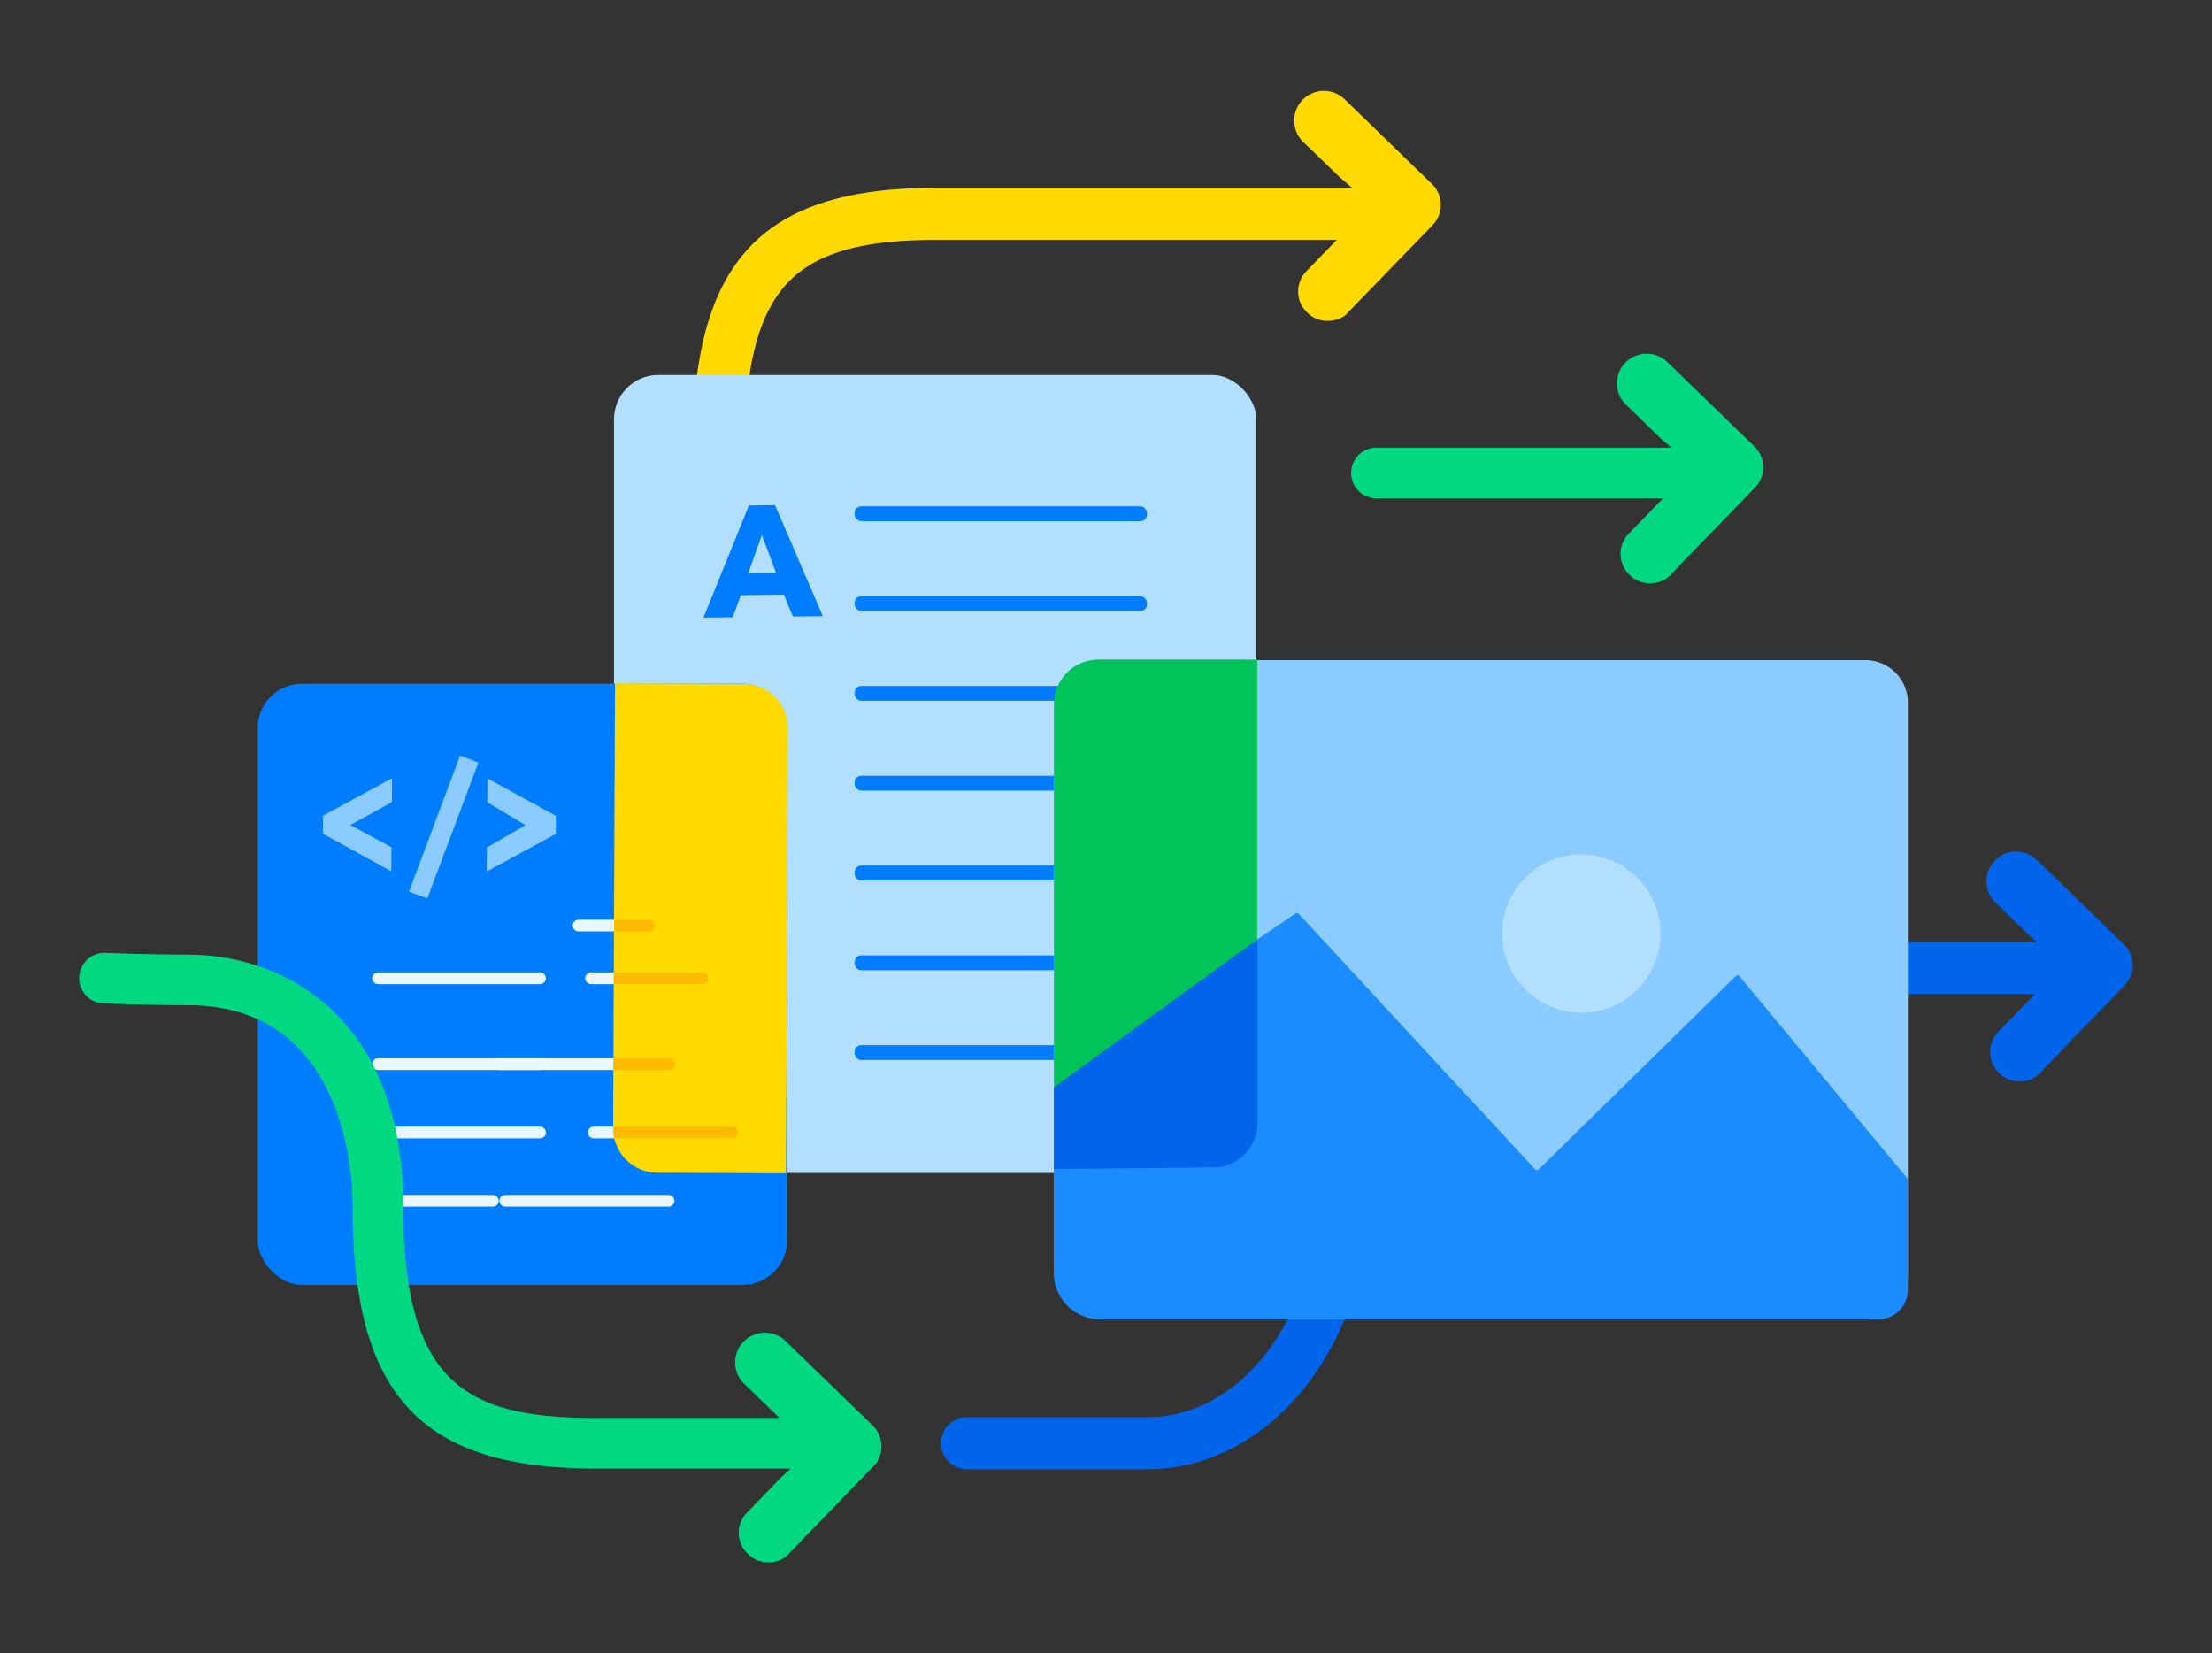<svg xmlns="http://www.w3.org/2000/svg" viewBox="0 0 884.09 660.7"><rect x="0" y="0" width="884.09" height="660.7" fill="#333333" stroke="none"/><defs><style>.cls-1{fill:#ffda00;}.cls-2{fill:#0065eb;}.cls-3{fill:#b2deff;}.cls-4{fill:#007cff;}.cls-5{fill:#8bcbff;}.cls-6{fill:#1a8cff;}.cls-7{fill:#e9f7ff;}.cls-8{fill:#00c459;}.cls-9{fill:#fcbb00;}.cls-10{fill:#00d981;}</style></defs><g id="FRont_Beams" data-name="FRont Beams"><path class="cls-1" d="M287.2,190.39A10.4,10.4,0,0,1,276.8,180c0-75.51,27.3-104.94,97.35-104.94H546.66a10.4,10.4,0,0,1,0,20.8H374.15c-29.63,0-47.87,5.22-59.12,16.93C303.14,125.15,297.6,146.51,297.6,180A10.4,10.4,0,0,1,287.2,190.39Z"/><path class="cls-2" d="M458.56,587.15H386.81a10.4,10.4,0,1,1,0-20.79h71.75c37.32,0,67.68-39.83,67.68-88.78l0-6.76c-.08-31.63-.15-58.95,17.51-76.66C555.79,382.08,574,376.45,601,376.45H837.93a10.4,10.4,0,1,1,0,20.79H601c-20.83,0-34.75,3.8-42.54,11.61-11.57,11.6-11.51,33.8-11.43,61.92v6.81C547,538,507.34,587.15,458.56,587.15Z"/><rect class="cls-3" x="245.39" y="149.84" width="256.76" height="318.91" rx="17.74"/><path class="cls-4" d="M316.9,246.36l-3.58-8.71-17.27.22-3.16,8.8-11.73.15L299.32,202l10.46-.13,19.09,44.38Zm-12.39-32.55L299,229.19l11.22-.14Z"/><rect class="cls-4" x="341.57" y="310.02" width="116.87" height="5.93" rx="2.66"/><rect class="cls-4" x="341.57" y="345.91" width="116.87" height="5.93" rx="2.66"/><rect class="cls-4" x="341.57" y="417.68" width="116.87" height="5.93" rx="2.66"/><rect class="cls-4" x="341.57" y="381.79" width="116.87" height="5.93" rx="2.66"/><rect class="cls-4" x="341.57" y="202.35" width="116.87" height="5.93" rx="2.66"/><rect class="cls-4" x="341.57" y="238.24" width="116.87" height="5.93" rx="2.66"/><rect class="cls-4" x="341.57" y="274.13" width="116.87" height="5.93" rx="2.66"/><path class="cls-5" d="M440.44,263.81h305.1a17,17,0,0,1,17,17V510.25a17,17,0,0,1-17,17h-304a20.28,20.28,0,0,1-20.28-20.28V283A19.23,19.23,0,0,1,440.44,263.81Z"/><path class="cls-6" d="M750.77,527.23H439.68a18.47,18.47,0,0,1-18.47-18.47V435.64c0-5.41,88.35-65,96.68-70.61a.89.89,0,0,1,1.16.15l94.57,102.19a.91.91,0,0,0,1.31,0L693.84,390a.91.91,0,0,1,1.34.07L762.3,470.9a.88.88,0,0,1,.21.58v44A11.74,11.74,0,0,1,750.77,527.23Z"/><circle class="cls-3" cx="632.01" cy="373.1" r="31.65"/><rect class="cls-4" x="102.99" y="273.24" width="211.6" height="240.2" rx="17.74"/><path class="cls-7" d="M259.35,372.22H231.26a2.34,2.34,0,1,1,0-4.68h28.09a2.34,2.34,0,1,1,0,4.68Z"/><path class="cls-7" d="M215.84,393.28H151.09a2.34,2.34,0,0,1,0-4.68h64.75a2.34,2.34,0,1,1,0,4.68Z"/><path class="cls-7" d="M280.7,393.28H236.23a2.34,2.34,0,0,1,0-4.68H280.7a2.34,2.34,0,1,1,0,4.68Z"/><path class="cls-7" d="M215.84,427.61H151.09a2.34,2.34,0,0,1,0-4.68h64.75a2.34,2.34,0,0,1,0,4.68Z"/><path class="cls-7" d="M267.34,427.61H199.47a2.34,2.34,0,1,1,0-4.68h67.87a2.34,2.34,0,1,1,0,4.68Z"/><path class="cls-7" d="M215.84,454.91H151.09a2.34,2.34,0,0,1,0-4.68h64.75a2.34,2.34,0,0,1,0,4.68Z"/><path class="cls-7" d="M292.68,454.91H237.29a2.34,2.34,0,0,1,0-4.68h55.39a2.34,2.34,0,1,1,0,4.68Z"/><path class="cls-7" d="M267.34,482.22H201.81a2.35,2.35,0,0,1,0-4.69h65.53a2.35,2.35,0,0,1,0,4.69Z"/><path class="cls-7" d="M197.12,482.22h-46a2.35,2.35,0,0,1,0-4.69h46a2.35,2.35,0,0,1,0,4.69Z"/><path class="cls-5" d="M129.11,333.2l0-7.21,27.59-15-.06,9.56L140,329.7l16.47,8.91-.09,9.62Z"/><path class="cls-5" d="M170.81,359l-7.34-2.63,20.4-54.4,7.34,2.77Z"/><path class="cls-5" d="M194.52,348.27l.08-9.6,15.41-8.9-15.27-9.2.08-9.53,27.35,15,0,7.23Z"/><path class="cls-1" d="M297.27,273.32l-51.46-.24-.75,177.77a17.75,17.75,0,0,0,17.66,17.82l51.46.24.74-177.77A17.73,17.73,0,0,0,297.27,273.32Z"/><path class="cls-8" d="M502.49,377.26V263.61H439a17.74,17.74,0,0,0-17.74,17.74V437.23C426.72,429.82,476.77,394.78,502.49,377.26Z"/><path class="cls-2" d="M484.84,466.55a17.74,17.74,0,0,0,17.74-17.74v-73.4c-.53.3-81.48,59.23-81.37,59.19v32.57Z"/><path class="cls-9" d="M261.69,369.88a2.34,2.34,0,0,0-2.34-2.34h-13.9l0,4.68h13.92A2.34,2.34,0,0,0,261.69,369.88Z"/><path class="cls-9" d="M283,390.94a2.34,2.34,0,0,0-2.34-2.34H245.35l0,4.68H280.7A2.34,2.34,0,0,0,283,390.94Z"/><path class="cls-9" d="M269.68,425.27a2.34,2.34,0,0,0-2.34-2.34H245.19l0,4.68h22.17A2.34,2.34,0,0,0,269.68,425.27Z"/><path class="cls-9" d="M295,452.57a2.34,2.34,0,0,0-2.34-2.34H245.06v.62a18.11,18.11,0,0,0,.47,4.06h47.15A2.34,2.34,0,0,0,295,452.57Z"/><path class="cls-10" d="M324.63,579.08l-12.21,11.1-13.7,14.13A11.6,11.6,0,0,0,299,621.1a11.17,11.17,0,0,0,8.21,3.23c2.87,0,6.22-1.05,8.1-3.48l33.53-34.6a11.6,11.6,0,0,0-.26-16.79L314,535.93A11.88,11.88,0,0,0,297.44,553l14.13,13.69,14,12"/><path class="cls-1" d="M548.24,83,536,94.08l-13.7,14.13a11.6,11.6,0,0,0,.26,16.79,11.24,11.24,0,0,0,8.21,3.24c2.88-.05,6.22-1.06,8.1-3.49l33.53-34.6a11.59,11.59,0,0,0-.26-16.79L537.58,39.83a11.88,11.88,0,1,0-16.53,17.06l14.13,13.69,14,12"/><path class="cls-2" d="M824.74,386.84,812.53,398l-13.69,14.13a11.59,11.59,0,0,0,.26,16.79,11.25,11.25,0,0,0,8.21,3.23c2.87-.05,6.22-1.06,8.1-3.49L848.94,394a11.6,11.6,0,0,0-.26-16.79l-34.6-33.53a11.87,11.87,0,1,0-16.53,17.05l14.13,13.7,14,12"/><path class="cls-10" d="M678,187.43l-14-12-14.13-13.7a11.87,11.87,0,0,1,16.53-17.05L701,178.23a11.59,11.59,0,0,1,.27,16.79l-33.53,34.59c-1.88,2.43-5.23,3.44-8.1,3.49a11.25,11.25,0,0,1-8.21-3.23,11.59,11.59,0,0,1-.27-16.79L664.83,199,677,187.84"/><path class="cls-10" d="M337.75,586.87H238c-69.85,0-97.06-29.34-97.06-104.65,0-13.45-3.18-80.52-65.95-80.52-16.37,0-32.95-.67-33.65-.7a10.11,10.11,0,0,1,.83-20.21c.17,0,16.88.69,32.82.69,39.76,0,86.18,26.38,86.18,100.74,0,71.37,25.87,84.42,76.83,84.42h99.71a10.12,10.12,0,0,1,0,20.23Z"/><path class="cls-10" d="M679.6,199.13H549.82a10.12,10.12,0,0,1,0-20.23H679.6a10.12,10.12,0,0,1,0,20.23Z"/></g></svg>